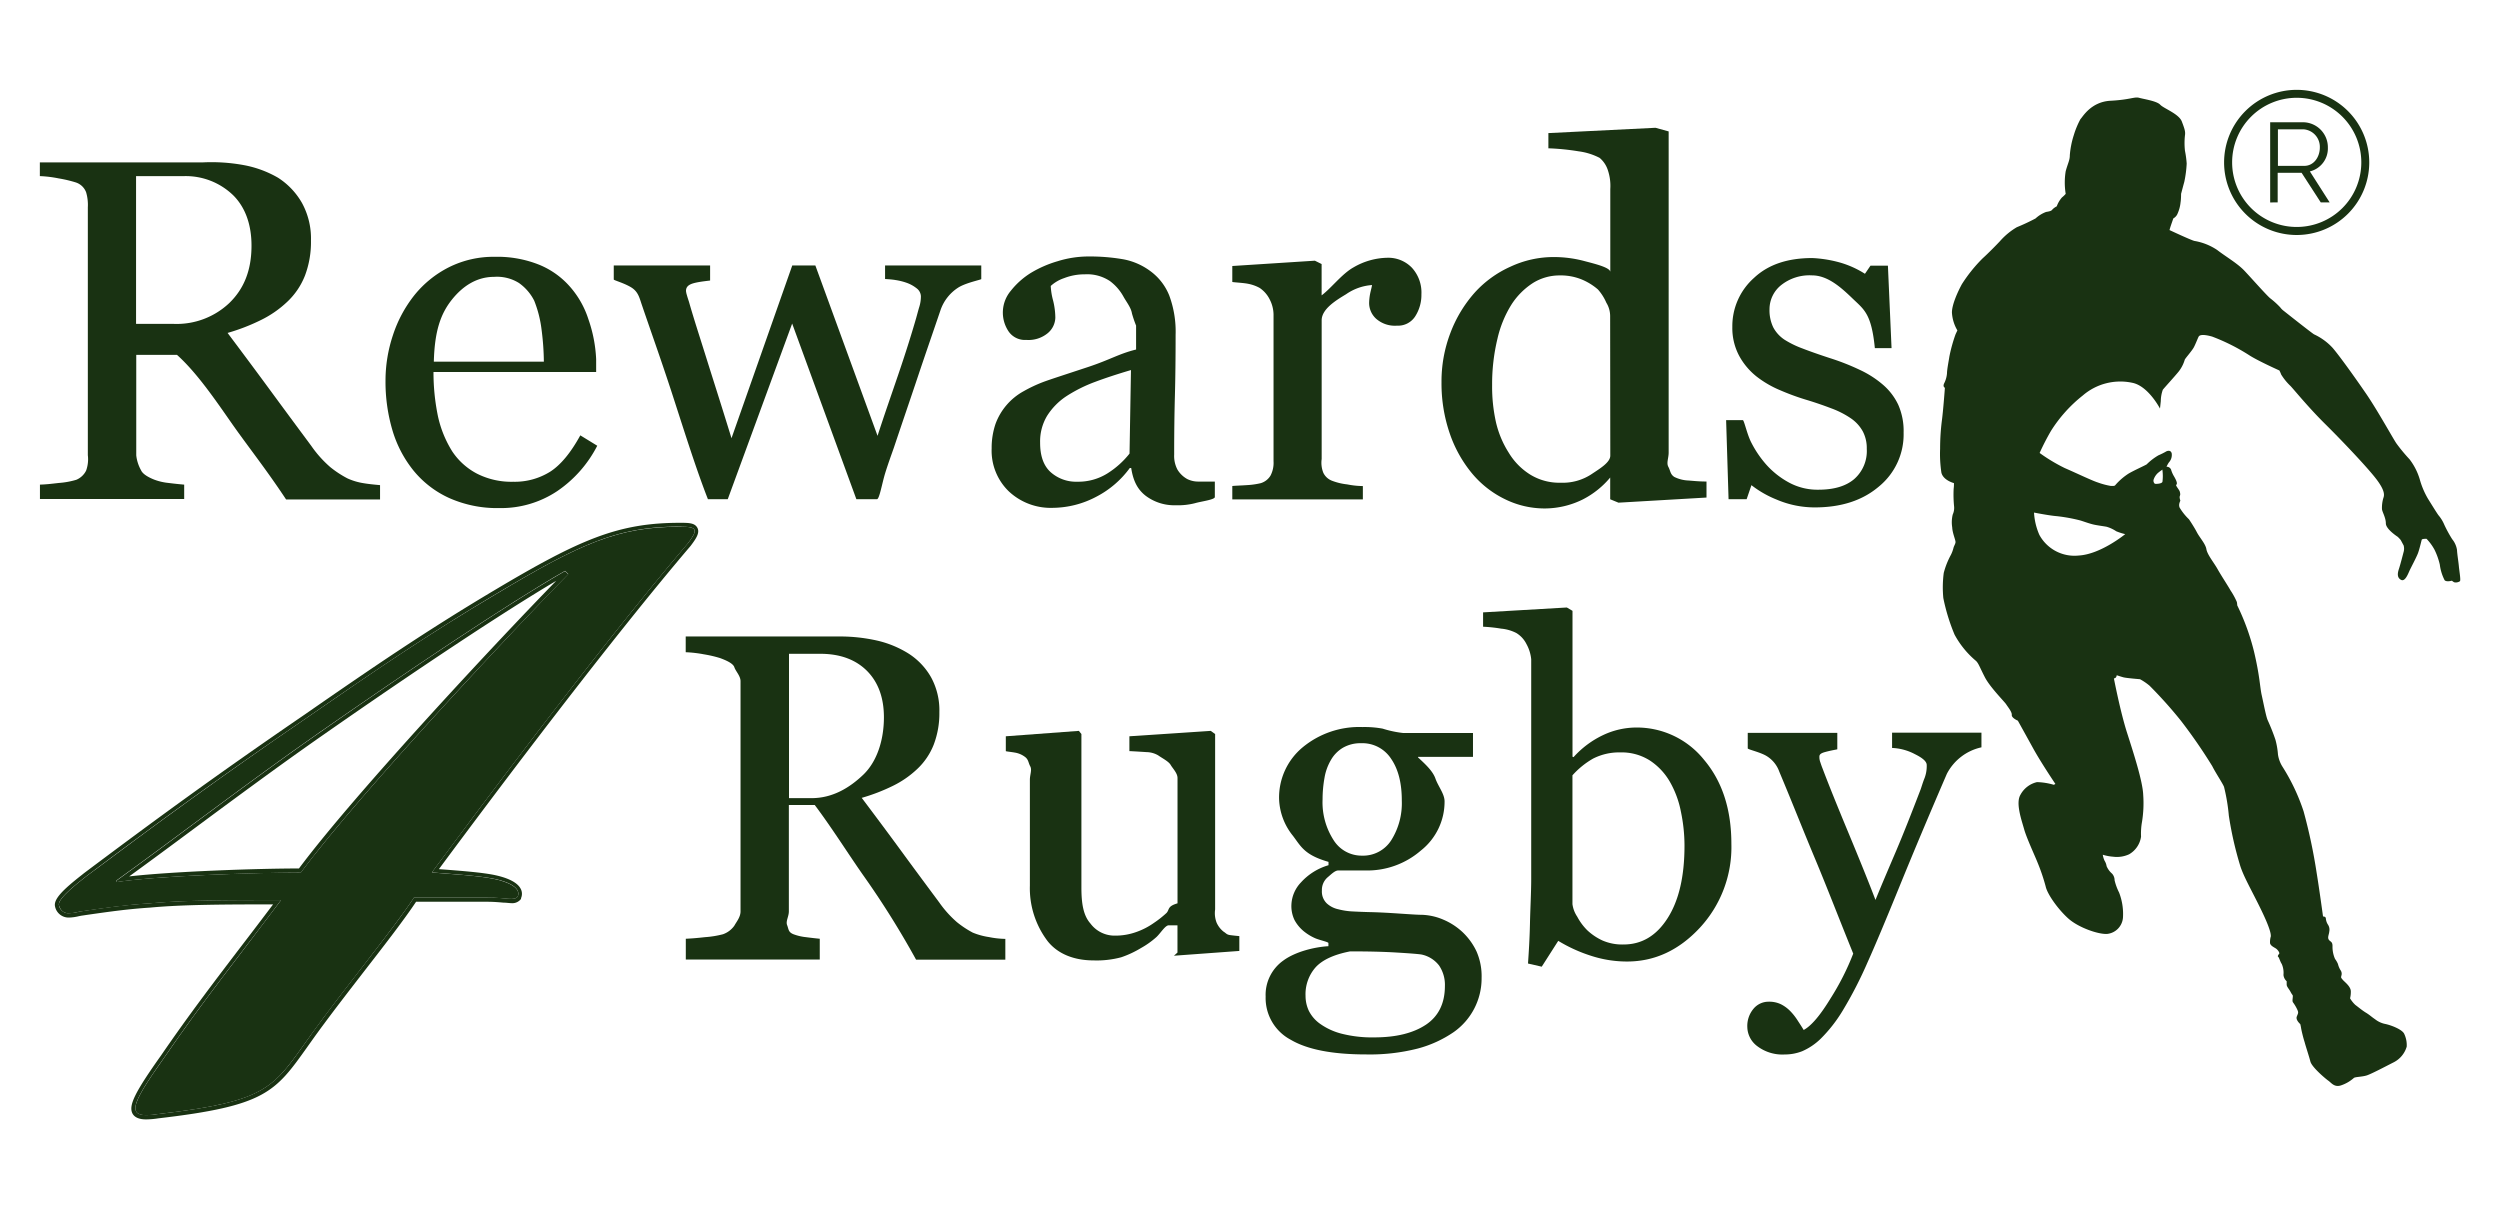 <svg xmlns="http://www.w3.org/2000/svg" viewBox="0 0 522.56 254.48"><defs><style>.cls-1{fill:#193212;}</style></defs><title>R4R_Logo_White-01</title><g id="Layer_1" data-name="Layer 1"><path class="cls-1" d="M203.33,194.94a20.39,20.39,0,0,1-3.3-2.18,22.71,22.71,0,0,1-3.73-4.16q-4.74-6.37-8-10.83t-8.18-11a39.31,39.31,0,0,0,6.52-2.51,20.44,20.44,0,0,0,5.06-3.5,14,14,0,0,0,3.47-5.11,18.38,18.38,0,0,0,1.18-6.8,14.36,14.36,0,0,0-1.74-7.29,14.17,14.17,0,0,0-4.64-4.91,21.4,21.4,0,0,0-6.71-2.77,35.2,35.2,0,0,0-7.93-.84h-32v3.29a25.72,25.72,0,0,1,3.81.44,25.38,25.38,0,0,1,3.36.78c1.16.43,2.72,1.07,3,1.92s1.29,1.81,1.29,2.91v48.12c0,1.22-.88,2.22-1.3,3a4.9,4.9,0,0,1-2.37,1.78,20.24,20.24,0,0,1-3.77.61c-1.42.16-2.61.27-4,.33v4.34h28v-4.34s-1.47-.14-2.88-.33a10.47,10.47,0,0,1-2.61-.61c-1.12-.44-1-1.07-1.33-1.9s.36-1.79.36-2.88V168.26h5.41c3.75,5,7.22,10.58,10.43,15.11a182.79,182.79,0,0,1,10.75,17.22h18.66v-4.34a18.62,18.62,0,0,1-3.42-.38A14.5,14.5,0,0,1,203.33,194.94Zm-33.67-28.11h-4.74V136.66h6.57c4.22,0,7.49,1.28,9.8,3.64s3.47,5.6,3.47,9.63c0,4.75-1.44,9.25-4.31,12S174,166.83,169.66,166.83Z"/><path class="cls-1" d="M255.77,194.75a4.93,4.93,0,0,1-1.48-1.92,5.47,5.47,0,0,1-.3-2.72V153.43l-.92-.66-17,1.13V157c1.44.07,2.48.14,3.59.21a5,5,0,0,1,2.43.68c.79.57,2.17,1.24,2.61,2s1.43,1.71,1.43,2.74v26.19c-2.16.62-1.65,1.3-2.29,2a21,21,0,0,1-2.63,2.08,14.82,14.82,0,0,1-3.58,1.87,13,13,0,0,1-4.7.8,6.28,6.28,0,0,1-5-2.53c-1.5-1.69-1.89-4.21-1.89-7.55V153.43l-.53-.66-15.27,1.13V157c0,.07,1.26.18,2.11.35a4.74,4.74,0,0,1,1.84.82c.81.57.73,1.23,1.15,2s-.07,1.71-.07,2.83V185.1A18.3,18.3,0,0,0,219,196.75c2.14,2.67,5.53,4,9.62,4a19.82,19.82,0,0,0,5.72-.65,20.88,20.88,0,0,0,4.14-1.93,17.9,17.9,0,0,0,3.27-2.33c.93-.9,1.81-2.43,2.56-2.43h1.81v5.7l-.74.66,13.67-1v-3.1s-1.13-.1-1.91-.21S256.33,195.09,255.77,194.75Z"/><path class="cls-1" d="M305.67,194.8a13.65,13.65,0,0,0-4-2.58,12.34,12.34,0,0,0-4.34-1c-1,0-2.69-.12-5.09-.28s-4.27-.25-5.65-.28-2.52-.08-3.73-.14a14.65,14.65,0,0,1-3.16-.47,5.12,5.12,0,0,1-2.39-1.24,3.43,3.43,0,0,1-1-2.65,3.49,3.49,0,0,1,1.17-2.76c.79-.66,1.54-1.45,2.25-1.45h5.68A17.11,17.11,0,0,0,297,177.78a13,13,0,0,0,4.95-10.28c0-1.56-1.34-3.13-1.91-4.76s-2.21-3.09-3.64-4.43v-.1h11.49v-5H293.25a22.2,22.2,0,0,1-4.25-.91,21.13,21.13,0,0,0-4.2-.33,18.57,18.57,0,0,0-12.54,4.26,13.63,13.63,0,0,0-4.9,10.81,12.89,12.89,0,0,0,2.91,7.68c1.66,2.2,2.39,4,7.42,5.43v.7a12.45,12.45,0,0,0-5.75,3.59,7.16,7.16,0,0,0-2,4.57,6.71,6.71,0,0,0,.65,3.31,7.88,7.88,0,0,0,1.91,2.32,10.46,10.46,0,0,0,2.42,1.48c1,.42,2.75.77,2.75,1v.66c-2.87.15-6.93,1.15-9.43,3a8.8,8.8,0,0,0-3.69,7.55,9.86,9.86,0,0,0,5.24,9q5.2,3.07,15.73,3.07a40.39,40.39,0,0,0,10.79-1.22,24.27,24.27,0,0,0,7.51-3.42,13.71,13.71,0,0,0,5.87-11.35,12.85,12.85,0,0,0-1.08-5.58A13.46,13.46,0,0,0,305.67,194.8Zm-29.22-27.72a25.39,25.39,0,0,1,.4-4.48,10.87,10.87,0,0,1,1.34-3.73,7,7,0,0,1,2.56-2.6,7.34,7.34,0,0,1,3.77-.92,7.15,7.15,0,0,1,6.26,3.26q2.24,3.25,2.23,8.75a14.53,14.53,0,0,1-2.18,8.23,7,7,0,0,1-6.21,3.26,6.91,6.91,0,0,1-5.89-3.28A14.58,14.58,0,0,1,276.45,167.08Zm21.6,47.11q-4,2.66-10.85,2.65a25.72,25.72,0,0,1-6.76-.77,13.51,13.51,0,0,1-4.41-2,7.43,7.43,0,0,1-2.44-2.76,7.35,7.35,0,0,1-.7-3.15,8.5,8.5,0,0,1,2.13-6c1.43-1.54,3.83-2.65,7.2-3.3,3.6,0,6.76.07,9.48.23s4.52.3,5.39.42a6.25,6.25,0,0,1,3.71,2.3,7.22,7.22,0,0,1,1.22,4.32Q302,211.54,298.05,214.19Z"/><path class="cls-1" d="M341.93,152.07a16.36,16.36,0,0,0-6.78,1.55,19.53,19.53,0,0,0-6.24,4.64l-.22-.09V127.68l-1.18-.7L310,128v3a31.1,31.1,0,0,1,3.76.4,8.69,8.69,0,0,1,3.18.91,5.61,5.61,0,0,1,2.12,2.3,8.24,8.24,0,0,1,1,3.19v45.81c0,3-.19,6.18-.26,9.43s-.25,6-.41,8.36l2.87.66,3.45-5.4a31.51,31.51,0,0,0,6.91,3.14,24.21,24.21,0,0,0,7.48,1.18q8.67,0,15.24-7.09a24.78,24.78,0,0,0,6.56-17.49q0-10.83-5.72-17.59A18,18,0,0,0,341.93,152.07Zm6.66,39.82q-3.51,5.54-9.24,5.53a10.34,10.34,0,0,1-4.36-.82,11.94,11.94,0,0,1-3.19-2.13,11.57,11.57,0,0,1-2.12-2.86,6.17,6.17,0,0,1-1-2.63V162.06a17.27,17.27,0,0,1,4.32-3.5,12,12,0,0,1,5.69-1.29,11,11,0,0,1,6.17,1.69,13.22,13.22,0,0,1,4.16,4.41,20.26,20.26,0,0,1,2.33,6.29,34.65,34.65,0,0,1,.75,7.08Q352.11,186.36,348.59,191.89Z"/><path class="cls-1" d="M395.49,156.34a11.1,11.1,0,0,1,4.76,1.29c1.42.7,2.48,1.46,2.48,2.27a7.08,7.08,0,0,1-.43,2.69c-.41,1-.64,1.87-.86,2.46-1.87,4.88-3.53,9.1-5.05,12.68s-3,7-4.37,10.38q-2-5.25-5.64-14T381,160.74c-.19-.47-.35-.92-.49-1.36a3.18,3.18,0,0,1-.21-.93c0-.47-.15-.89,1.16-1.25s2.58-.55,2.58-.58v-3.44H365.32v3.25c0,.22,2.4.73,3.81,1.52a6.31,6.31,0,0,1,2.79,3.36c2.63,6.25,5,12.3,7.45,18.14s5,12.48,8,19.88a53.46,53.46,0,0,1-4.74,9.36q-3.25,5.34-5.62,6.6c-.31-.53-.74-1.19-1.27-2a12,12,0,0,0-1.5-1.91,7.32,7.32,0,0,0-1.93-1.44,5.58,5.58,0,0,0-2.58-.56,4.08,4.08,0,0,0-3.21,1.48,5.59,5.59,0,0,0-1.29,3.82,5.11,5.11,0,0,0,2.09,4,8.68,8.68,0,0,0,5.74,1.73,9.88,9.88,0,0,0,3.64-.68,12.9,12.9,0,0,0,3.91-2.65,30.39,30.39,0,0,0,4.53-5.79A85.58,85.58,0,0,0,390.43,201q2.25-5,6.59-15.66t9.92-23.59a10.71,10.71,0,0,1,7.23-5.54v-3.06H395.49Z"/><path class="cls-1" d="M38.5,101.3s-1.75-.15-3.27-.35a11.81,11.81,0,0,1-2.9-.66c-1.21-.47-2.48-1.15-2.85-2a8.17,8.17,0,0,1-1-3.11v-21H37c4,3.59,7.78,9.06,11.22,14s7.31,9.75,11.58,16.22H79.44v-3s-2.12-.17-3.44-.4a13,13,0,0,1-3.36-1,21.38,21.38,0,0,1-3.59-2.35,23.8,23.8,0,0,1-4-4.47q-5.1-6.87-8.62-11.67T47.57,69.59a41.35,41.35,0,0,0,7-2.71A22,22,0,0,0,60,63.12a15.08,15.08,0,0,0,3.74-5.5A19.82,19.82,0,0,0,65,50.29a15.49,15.49,0,0,0-1.87-7.85,15.15,15.15,0,0,0-5-5.28A22.32,22.32,0,0,0,51,34.52a37.37,37.37,0,0,0-8.53-.58H8.33v2.87a25,25,0,0,1,3.94.48,26.64,26.64,0,0,1,3.53.83A3.43,3.43,0,0,1,18,40.19a9.3,9.3,0,0,1,.36,3.13V95.14A7,7,0,0,1,18,98.37a4,4,0,0,1-2.06,1.92,16.87,16.87,0,0,1-3.64.66c-1.54.17-2.34.29-3.95.35v3H38.5ZM28.44,36.82h9.83A14.26,14.26,0,0,1,48.83,40.9c2.49,2.54,3.74,6.11,3.74,10.45,0,5.11-1.55,9-4.65,12A16,16,0,0,1,36.3,67.7H28.44Z"/><path class="cls-1" d="M86.4,98.32a20.66,20.66,0,0,0,7.45,5.76,24.65,24.65,0,0,0,10.53,2.12,21.14,21.14,0,0,0,12.07-3.53,25.53,25.53,0,0,0,8.39-9.5L121.3,91c-2,3.65-4.11,6.19-6.29,7.59a14,14,0,0,1-7.75,2.11A15.87,15.87,0,0,1,99.69,99a14,14,0,0,1-5.15-4.63,23.11,23.11,0,0,1-3-7.37,45.18,45.18,0,0,1-.93-9.24h34V75.09A29.07,29.07,0,0,0,123,66.76a19.15,19.15,0,0,0-3.72-6.67,17.21,17.21,0,0,0-6.45-4.7,23.44,23.44,0,0,0-9.41-1.71,20.78,20.78,0,0,0-9.6,2.19,22,22,0,0,0-7.17,5.79,26.78,26.78,0,0,0-4.52,8.41,30.08,30.08,0,0,0-1.55,9.52A35.81,35.81,0,0,0,82,89.84,24.45,24.45,0,0,0,86.4,98.32Zm8.06-35.69c2.34-2.93,5.28-4.76,8.81-4.76a8.64,8.64,0,0,1,5.2,1.28,10.09,10.09,0,0,1,3.19,3.69,24.09,24.09,0,0,1,1.54,6.06,55.7,55.7,0,0,1,.48,6.7h-23C90.85,69.14,92.12,65.57,94.46,62.63Z"/><path class="cls-1" d="M134.18,63.78c1.85,5.45,4,11.41,6.39,18.76s4.87,15.33,7.4,21.8h4.15l13.46-36.71L179,104.34h4.31c.51,0,1.07-3.34,1.69-5.36s1.24-3.68,1.85-5.43c1.85-5.52,3.52-10.38,5-14.81s3.09-9.06,4.77-14a9.12,9.12,0,0,1,3.74-4.67c1.64-1,4.75-1.6,4.75-1.74V55.49H185v2.83s1.36.07,2.15.21a12.68,12.68,0,0,1,2.41.6,7.24,7.24,0,0,1,2.07,1.16,2.18,2.18,0,0,1,.86,1.62,7.36,7.36,0,0,1-.31,2.15c-.22.72-.43,1.52-.67,2.39q-1.6,5.55-3.76,11.87c-1.43,4.22-2.87,8.28-4.32,12.78l-13-35.61H165.6L152.9,91.6c-2.15-7-3.91-12.46-5.27-16.81S145,66.57,144,63.05c-.17-.51-.31-.94-.43-1.38a4.32,4.32,0,0,1-.18-.84c0-.77.39-1.32,1.69-1.66s3.35-.51,3.35-.54V55.49H128.29v2.93c0,.17,2.09.71,3.6,1.62S133.64,62.2,134.18,63.78Z"/><path class="cls-1" d="M220.09,106.15a19.75,19.75,0,0,0,9.06-2.32,20.08,20.08,0,0,0,7-6h.3c.44,2.88,1.44,4.55,3,5.78a9.94,9.94,0,0,0,6.28,2,14.51,14.51,0,0,0,4.05-.43c1.2-.36,4.15-.72,4.15-1.29v-3.23s-2.25,0-3.34,0a5.18,5.18,0,0,1-2.39-.51,5.47,5.47,0,0,1-2.09-2,6.11,6.11,0,0,1-.68-3.13q0-6.61.15-12.2t.15-12.8a21.72,21.72,0,0,0-1.33-8.26,11.69,11.69,0,0,0-3.92-5.07,13.64,13.64,0,0,0-5.73-2.5,41.15,41.15,0,0,0-7.4-.58,21.79,21.79,0,0,0-6.31,1,23.52,23.52,0,0,0-5.51,2.4,16.27,16.27,0,0,0-4.26,3.79,7.06,7.06,0,0,0-.46,8.46,4.14,4.14,0,0,0,3.71,1.79A6.3,6.3,0,0,0,219,69.64a4.36,4.36,0,0,0,1.59-3.24,15.37,15.37,0,0,0-.48-3.63,13.91,13.91,0,0,1-.48-3,7.9,7.9,0,0,1,2.81-1.64,11.75,11.75,0,0,1,4.31-.79A8.59,8.59,0,0,1,232,58.75,10.1,10.1,0,0,1,234.83,62c.61,1.11,1.59,2.29,1.78,3.54a25.45,25.45,0,0,0,.86,2.52v5c-3.59.88-5.33,2.09-10,3.64s-8,2.61-9.5,3.18a29.84,29.84,0,0,0-4,1.89,12.84,12.84,0,0,0-5.87,6.8,15.5,15.5,0,0,0-.82,5.15,11.83,11.83,0,0,0,3.6,9A12.81,12.81,0,0,0,220.09,106.15ZM218.88,86.9a13.66,13.66,0,0,1,4-4.07,30.52,30.52,0,0,1,6-3c2.15-.81,4.66-1.63,7.52-2.48l-.3,17.46a18.31,18.31,0,0,1-4.6,4.13,11.48,11.48,0,0,1-6.31,1.75,8,8,0,0,1-5.58-2q-2.21-2-2.2-6.17A10.37,10.37,0,0,1,218.88,86.9Z"/><path class="cls-1" d="M295.84,66.08a8.31,8.31,0,0,0,1.27-4.57,7.67,7.67,0,0,0-2-5.56,6.86,6.86,0,0,0-5.18-2.07,14.49,14.49,0,0,0-7,2c-2.55,1.42-4.88,4.65-7,6.09h.32V55.19l-1.41-.7L257.58,55.6v3.33c0,.07,2.37.19,3.25.38a8.16,8.16,0,0,1,2.48.88,6.25,6.25,0,0,1,2.1,2.42,7.08,7.08,0,0,1,.79,3.08V96.41a5.74,5.74,0,0,1-.63,3A3.58,3.58,0,0,1,263.5,101a16.18,16.18,0,0,1-2.84.4c-.82.07-3.08.14-3.08.2v2.79h27.29v-2.79a17.76,17.76,0,0,1-3.27-.35,12.6,12.6,0,0,1-3.17-.76,3.32,3.32,0,0,1-1.82-1.66,5.65,5.65,0,0,1-.35-2.88v-29c0-2.36,3-4.18,5.12-5.46a10.82,10.82,0,0,1,5.41-1.91c-.1.6-.28,1.21-.4,1.81a11.19,11.19,0,0,0-.21,2,4.46,4.46,0,0,0,1.47,3.24A5.93,5.93,0,0,0,292,68.07,4.26,4.26,0,0,0,295.84,66.08Z"/><path class="cls-1" d="M356.7,100.65c-1.43,0-2.52-.11-3.73-.21a7.31,7.31,0,0,1-3-.75c-.87-.57-.79-1.27-1.24-2.1s.06-1.82.06-3V27.47l-2.75-.76-22.39,1.11V31a49.43,49.43,0,0,1,6.32.63A13.21,13.21,0,0,1,334.36,33a5.62,5.62,0,0,1,1.75,2.66,10.3,10.3,0,0,1,.48,3.87V56.86c0-.91-3-1.66-5.26-2.25a24.78,24.78,0,0,0-6.58-.88,21.27,21.27,0,0,0-9,2,22.42,22.42,0,0,0-7.47,5.4,27,27,0,0,0-5.12,8.49,28.36,28.36,0,0,0-1.85,10.25,32.12,32.12,0,0,0,1.75,10.81,26.42,26.42,0,0,0,4.72,8.38,20.68,20.68,0,0,0,6.89,5.33,18.77,18.77,0,0,0,8.19,1.89,18,18,0,0,0,7.95-1.87,18.3,18.3,0,0,0,5.92-4.79l-.16.1v4.64l1.73.71L356.7,104Zm-20.11-5.41c0,1.42-2.18,2.71-3.95,3.89a10.91,10.91,0,0,1-6.42,1.77,11.57,11.57,0,0,1-6.4-1.72,13.71,13.71,0,0,1-4.45-4.54,20.39,20.39,0,0,1-2.69-6.44,34,34,0,0,1-.79-7.71A40.35,40.35,0,0,1,313,70.82a23.13,23.13,0,0,1,2.95-7.19,15,15,0,0,1,4.51-4.5A10.49,10.49,0,0,1,326,57.57a11.59,11.59,0,0,1,4.58.83A12.51,12.51,0,0,1,334,60.5a10.24,10.24,0,0,1,1.76,2.77,5.33,5.33,0,0,1,.8,2.83Z"/><path class="cls-1" d="M387.56,100.15c-1.75,1.48-4.24,2.21-7.48,2.21a12.47,12.47,0,0,1-6.18-1.52,17.5,17.5,0,0,1-4.73-3.75A22.12,22.12,0,0,1,366,92.38c-.87-1.76-1.44-4.56-1.71-4.56h-3.49l.51,16.52h3.78l1-2.93a21.63,21.63,0,0,0,5.23,3,20.26,20.26,0,0,0,8,1.65c5.48,0,9.95-1.42,13.4-4.35a14.08,14.08,0,0,0,5.18-11.29,13.56,13.56,0,0,0-1.11-5.79,12.61,12.61,0,0,0-3.18-4.19,20.87,20.87,0,0,0-4.87-3.13,49,49,0,0,0-6.29-2.47q-3.39-1.11-5.68-2A19.68,19.68,0,0,1,373,71a7.11,7.11,0,0,1-2.35-2.58,8.21,8.21,0,0,1-.78-3.78,6.46,6.46,0,0,1,2.38-5,9.51,9.51,0,0,1,6.51-2.08c3.37,0,6.22,2.67,8.56,4.92s3.86,3.11,4.57,10.29h3.49l-.76-17.24h-3.64l-1.16,1.7a20.1,20.1,0,0,0-5-2.29,25.75,25.75,0,0,0-6-1c-5.08,0-9.14,1.3-12.17,4.13a13.49,13.49,0,0,0-4.55,10.29,12.3,12.3,0,0,0,1.42,6,14.13,14.13,0,0,0,3.63,4.33,21.4,21.4,0,0,0,5,2.9,49.79,49.79,0,0,0,5.28,1.94c2,.6,3.78,1.22,5.4,1.84a18.77,18.77,0,0,1,4.09,2.1,8,8,0,0,1,2.45,2.7,7.5,7.5,0,0,1,.83,3.66A7.79,7.79,0,0,1,387.56,100.15Z"/><path class="cls-1" d="M142.46,110.1h-.34c-12.87,0-20.67,3.43-38.3,14C89.59,132.51,78.41,140.14,64.18,150c-18.3,12.53-31.19,22-46.1,33.14-1.69,1.35-6.1,4.7-5.76,6.07.68,2.36,2.7,1.67,4.41,1.33,4.74-.68,9.14-1.36,14.57-1.71,7.11-.67,16.61-.67,27.44-.67-9.14,12.19-16.25,21-24.38,32.86-7.47,10.52-8.15,12.89-1.37,11.86,23.39-2.71,24.06-5.52,31.86-16.36,6.78-9.48,17.28-22.17,21.69-28.91h15.25c4.06,0,5.76.78,6.44-.23.68-1.69-1.7-3-5.08-3.69s-9.15-1-12.88-1.32c6.78-9.16,34.23-46.15,53.55-68.83C145.85,110.82,145.85,110.1,142.46,110.1ZM62.89,182.37c-8.81,0-30.13.68-38.56,2v-.33c11.8-8.48,27.71-20.68,42.3-30.85,18-12.54,39.59-27.09,51.48-33.87l.68.67C110,128.83,75.44,165.42,62.89,182.37Z"/><path class="cls-1" d="M142.46,110.1c3.39,0,3.39.72,1.36,3.42-19.32,22.68-46.77,59.67-53.55,68.83,3.73.33,9.48.65,12.88,1.32s5.76,2,5.08,3.69c-.26.4-.69.52-1.35.52-1,0-2.63-.29-5.09-.29H86.54C82.13,194.33,71.63,207,64.85,216.5c-7.8,10.84-8.47,13.65-31.86,16.36a16.52,16.52,0,0,1-2.37.22c-4.1,0-2.7-3,3.74-12.08,8.13-11.86,15.24-20.67,24.38-32.86-10.83,0-20.33,0-27.44.67-5.43.35-9.83,1-14.57,1.71a12,12,0,0,1-2.27.36,2,2,0,0,1-2.14-1.69c-.34-1.37,4.07-4.72,5.76-6.07C33,171.93,45.88,162.51,64.18,150c14.23-9.84,25.41-17.47,39.65-25.93,17.62-10.52,25.42-14,38.29-14h.34M24.33,184.4c8.43-1.35,29.75-2,38.56-2,12.55-17,47.09-53.54,55.9-62.35l-.68-.67c-11.89,6.78-33.52,21.33-51.48,33.87-14.59,10.17-30.5,22.37-42.3,30.85v.33m118.13-75.15h-.34c-13,0-21,3.52-38.73,14.07-14.22,8.46-25.42,16.1-39.69,26-18.34,12.55-31.25,22-46.12,33.15l-.41.33c-4,3.13-6,5.11-5.67,6.62a2.89,2.89,0,0,0,3,2.34,9.56,9.56,0,0,0,2-.29l.46-.09,1.42-.21c4.22-.6,8.2-1.18,13-1.49,6.75-.64,15.91-.67,25.7-.67-2.34,3.1-4.54,6-6.67,8.77-5.66,7.42-11,14.42-16.73,22.78-5.49,7.73-6.83,10.46-6,12.14.65,1.25,2.36,1.25,2.92,1.25a17.38,17.38,0,0,0,2.5-.22c22.37-2.6,24.4-5.45,31.13-14.91l1.28-1.8c3.08-4.3,6.92-9.26,10.63-14.06,4.31-5.55,8.38-10.81,10.83-14.5h14.8c1.46,0,2.6.11,3.52.19.6,0,1.13.1,1.57.1a2.27,2.27,0,0,0,2.05-.89l0-.07,0-.09a2.24,2.24,0,0,0-.1-2c-.87-1.61-3.52-2.44-5.59-2.86-2.6-.51-6.45-.81-9.86-1.08l-1.62-.12c12.79-17.26,35.78-47.8,52.62-67.57,1.14-1.51,1.94-2.71,1.43-3.73s-1.65-1.09-3.43-1.09ZM27,183.19c4.07-2.95,8.56-6.27,13.26-9.76,8.44-6.25,18-13.33,26.87-19.52,20.49-14.31,38.53-26.24,49.13-32.5-11,11.24-41.73,44-53.77,60.12-8.37,0-26.06.59-35.49,1.66Z"/><path class="cls-1" d="M451.49,85.4s-2.39-4.61-5.66-5.36a12,12,0,0,0-10.47,2.62,29.37,29.37,0,0,0-6.67,7.43,51.58,51.58,0,0,0-2.36,4.59,35.55,35.55,0,0,0,5.26,3.16c2.31,1,5.71,2.63,6.88,3a15.54,15.54,0,0,0,2.73.73c.5,0,.83.06,1-.23A13,13,0,0,1,444.91,99c1.15-.68,3.46-1.71,3.8-1.94a12,12,0,0,1,2.46-1.89,14.23,14.23,0,0,0,1.64-.82s.9-.46,1.13.42a2.32,2.32,0,0,1-.6,1.9,7.12,7.12,0,0,0-.49.89,1,1,0,0,1,.95.58,5.79,5.79,0,0,0,.66,1.49c1,1.74.35,1.59.4,1.82s.67,1,.75,1.26c.34,1.19-.27.64.13,1.92,0,.12-.44.79-.14,1.48a11.7,11.7,0,0,0,1.95,2.44s1.05,1.55,1.64,2.69,1.81,2.42,2,3.56,1.58,2.81,2.33,4.15,2.23,3.58,2.7,4.44a15,15,0,0,1,1.34,2.45,5.79,5.79,0,0,1,.08.7,48.47,48.47,0,0,1,3.5,9.64c1.23,5.18,1.23,7.43,1.61,9.12s.92,4.54,1.26,5.26a42.43,42.43,0,0,1,1.61,4.06,16.31,16.31,0,0,1,.53,3.08,6.56,6.56,0,0,0,1,2.65,41.59,41.59,0,0,1,4.36,9.25,112.91,112.91,0,0,1,2.73,12.88c.55,3.36,1.33,9.09,1.33,9.09s.56-.05.59.42a2.77,2.77,0,0,0,.47,1.33,1.9,1.9,0,0,1,.25,1.36c-.06.67-.42,1.26-.11,1.73s.81.36.78,1.42a6.19,6.19,0,0,0,.53,2.61,5.11,5.11,0,0,1,.61,1.06,4.36,4.36,0,0,0,.53,1.28,1.27,1.27,0,0,1,.19,1.14c-.11.44-.11.41.28.88s1.75,1.42,1.69,2.51a5.35,5.35,0,0,1-.16,1.36,6,6,0,0,0,1.11,1.39c.5.36,1.42,1.14,2.2,1.61s1.19.89,1.91,1.37a5,5,0,0,0,2.17,1c1.17.25,3.4,1.09,3.9,2a5.47,5.47,0,0,1,.55,2.73,5.34,5.34,0,0,1-2.67,3.25c-1.75.89-4.75,2.48-5.72,2.78s-2.42.28-2.67.53a7.75,7.75,0,0,1-2.73,1.56c-1.36.42-2-.59-2.59-1s-3.44-2.81-3.75-4-1-3.25-1.19-4A27.77,27.77,0,0,1,481,215a7.46,7.46,0,0,0-.19-.94s-1-.86-.73-1.56.39-.78.17-1.33a8.59,8.59,0,0,0-.95-1.64c-.19-.25-.08-.7-.05-1.17s-.06-.25-.45-1-.83-1.09-.83-1.59v-.67a2,2,0,0,1-.67-1.33,4.62,4.62,0,0,0-.36-2.28c-.33-.47-.56-1.39-.75-1.5s.08-.47.22-.64-.28-.83-.72-1.11-1.09-.56-1.2-1.11a4.29,4.29,0,0,1,.17-1.42c0-.39,0-1.34-2-5.48s-3.81-7.15-4.5-9.59a73.34,73.34,0,0,1-2.28-10.15,39.42,39.42,0,0,0-1-6c-.25-.69-1.8-3-2.47-4.36a109.75,109.75,0,0,0-6.53-9.46,90.21,90.21,0,0,0-6.57-7.34,11.73,11.73,0,0,0-2-1.36s-2.81-.22-3.45-.39-1.41-.44-1.41-.44-.06.41-.25.53a2.6,2.6,0,0,1-.34.16s1.34,6.95,2.73,11.29,3.28,10.18,3.39,13a24.24,24.24,0,0,1-.25,5.67,14.07,14.07,0,0,0-.2,3.09,5.07,5.07,0,0,1-2.5,3.69,6.12,6.12,0,0,1-3.36.5,9.69,9.69,0,0,1-2.14-.41,4.49,4.49,0,0,0,.39,1.28,2.89,2.89,0,0,1,.41,1.11,4.24,4.24,0,0,0,1.14,1.56A2.07,2.07,0,0,1,442,184a11.61,11.61,0,0,0,.94,2.56,12.42,12.42,0,0,1,.81,5.28,3.71,3.71,0,0,1-3.28,3.37c-1.81.14-6-1.31-8.12-3.2s-4.39-5.06-4.75-6.7a40.7,40.7,0,0,0-1.73-5.09c-.47-1.2-2.28-5.09-2.78-6.9s-1.81-5.42-.78-7.17a5.26,5.26,0,0,1,3.48-2.67,13.86,13.86,0,0,1,3.5.56l.34-.17s-3-4.45-4.62-7.39-3.23-5.84-3.23-5.84-1.33-.56-1.27-1.2-.84-1.69-1.17-2.22-3.37-3.56-4.45-5.65-1.33-2.95-1.89-3.45a18.82,18.82,0,0,1-4.45-5.47A40.36,40.36,0,0,1,406.2,125a23.55,23.55,0,0,1,.09-5.25,16.57,16.57,0,0,1,1.49-3.76,6.88,6.88,0,0,0,.53-1.41c.11-.48.39-.81.44-1.23s-.64-1.89-.69-3.11a6.83,6.83,0,0,1,.11-2.7,3.27,3.27,0,0,0,.28-1.7,24.86,24.86,0,0,1-.09-3.67,7.17,7.17,0,0,0,.06-1.19s-2.22-.56-2.62-2.17a26.31,26.31,0,0,1-.27-5,46.9,46.9,0,0,1,.36-5.84c.28-2,.64-6.92.64-6.92s-.48-.17-.17-.89a5.59,5.59,0,0,0,.61-2.15c0-.8.42-2.89.5-3.5a32.45,32.45,0,0,1,1.29-4.64l.38-.81A8.22,8.22,0,0,1,408,65.32c0-1.69,1.25-4.39,2.08-5.92A31.24,31.24,0,0,1,414.42,54c1.12-1,3-2.92,3.62-3.59a14.45,14.45,0,0,1,3.53-2.92,42.36,42.36,0,0,0,3.91-1.83,6.72,6.72,0,0,1,2.21-1.36c.72-.11,1.14-.23,1.3-.5a3.31,3.31,0,0,1,.92-.67A5.78,5.78,0,0,1,431,41.27a5.6,5.6,0,0,0,.78-.75,14.78,14.78,0,0,1,0-4.73c.47-1.72.86-2.28.86-3.33a18.21,18.21,0,0,1,.84-4.23,17.6,17.6,0,0,1,1.39-3.34c.39-.33,2.11-3.61,6.28-3.83s5-.89,6-.61,3.67.66,4.39,1.44,3.89,1.89,4.51,3.5.77,2.17.66,2.9a14.52,14.52,0,0,0,0,3.22,20.82,20.82,0,0,1,.36,2.67,23.79,23.79,0,0,1-.5,3.84c-.22.78-.67,2.5-.67,2.5s0,1.17-.11,1.78a7.6,7.6,0,0,1-.72,2.56,2,2,0,0,1-.79.79s-.5,1.42-.63,1.84-.17.6-.17.6,4.43,2.08,5.2,2.27a12.18,12.18,0,0,1,4.76,1.89c1.72,1.34,4.22,2.78,5.67,4.31s4.64,5.15,5.42,5.79a17.63,17.63,0,0,1,2.09,1.89,3.41,3.41,0,0,0,.61.64s5.75,4.56,6.45,5a12.29,12.29,0,0,1,3.92,2.86c1.45,1.7,4.62,6.12,7,9.59s5.78,9.65,6.34,10.4A35.23,35.23,0,0,0,503.65,96a12.9,12.9,0,0,1,2.14,4.2,16.88,16.88,0,0,0,1.72,4.06c.56.89,1.89,3.06,2.2,3.45a7.64,7.64,0,0,1,1.22,2,26.62,26.62,0,0,0,1.64,3,4.7,4.7,0,0,1,1,2.22c.05,1,.3,2.42.39,3.42s.44,2.95.22,3.14a1.52,1.52,0,0,1-1.2.22,2.57,2.57,0,0,1-.47-.33s-1.14.33-1.53-.11a9.71,9.71,0,0,1-1-3.25,14.46,14.46,0,0,0-1.11-3.12,10.43,10.43,0,0,0-1.67-2.28c-.22,0-.94,0-1,.2s-.44,1.84-.75,2.72-1.53,3.14-1.83,3.81-.92,2.28-1.73,1.86-.8-1.25-.47-2.25.81-2.89,1-3.61a2.53,2.53,0,0,0,0-1.34c-.11-.19-.53-1-.64-1.17a8.25,8.25,0,0,0-.61-.64s-2.47-1.58-2.47-2.8-.78-2.42-.81-3a7.17,7.17,0,0,1,.28-2.28c.22-.58.41-1.5-1.42-3.92S489.5,92.07,486,88.61s-6.57-7.25-7.24-7.94a11.81,11.81,0,0,1-1.94-2.39,7.22,7.22,0,0,0-.37-.84s-4.47-2-6.31-3.19a41.45,41.45,0,0,0-7.76-3.9c-2.08-.58-2.64-.27-2.8,0s-.61,1.47-1,2.22-1.77,2.28-1.91,2.61a7.37,7.37,0,0,1-1.25,2.45c-.89,1.11-3,3.39-3.34,3.84a7.21,7.21,0,0,0-.42,2.36ZM452,98.3v-.14a11.4,11.4,0,0,0-.93.69,3.26,3.26,0,0,0-.89,1.34.83.83,0,0,0,.23.92c.09.06,1.38.06,1.59-.38A9.23,9.23,0,0,0,452,98.3Zm-7.81,13.34a12.2,12.2,0,0,1-1.84-.59,7.35,7.35,0,0,0-2-.94c-.56-.11-1.7-.25-2.62-.44s-2.33-.72-2.92-.89a35.28,35.28,0,0,0-4.89-.89c-1.53-.11-4.76-.75-4.76-.75a13.42,13.42,0,0,0,1.12,4.67,8.35,8.35,0,0,0,8.2,4.31C439.09,115.87,444.23,111.64,444.23,111.64Z"/><path class="cls-1" d="M474.52,42.32V25.56h7.06a5.23,5.23,0,0,1,5,5.27,4.94,4.94,0,0,1-3.76,5l4.13,6.47h-1.86l-4-6.18h-5v6.18Zm1.62-7.65h5.51c2,0,3.25-1.86,3.25-3.84a3.68,3.68,0,0,0-3.4-3.8h-5.36Z"/><path class="cls-1" d="M480.07,18.78a15.17,15.17,0,1,0,15.16,15.16A15.17,15.17,0,0,0,480.07,18.78Zm0,28.66a13.5,13.5,0,1,1,13.5-13.5A13.49,13.49,0,0,1,480.07,47.44Z"/></g></svg>